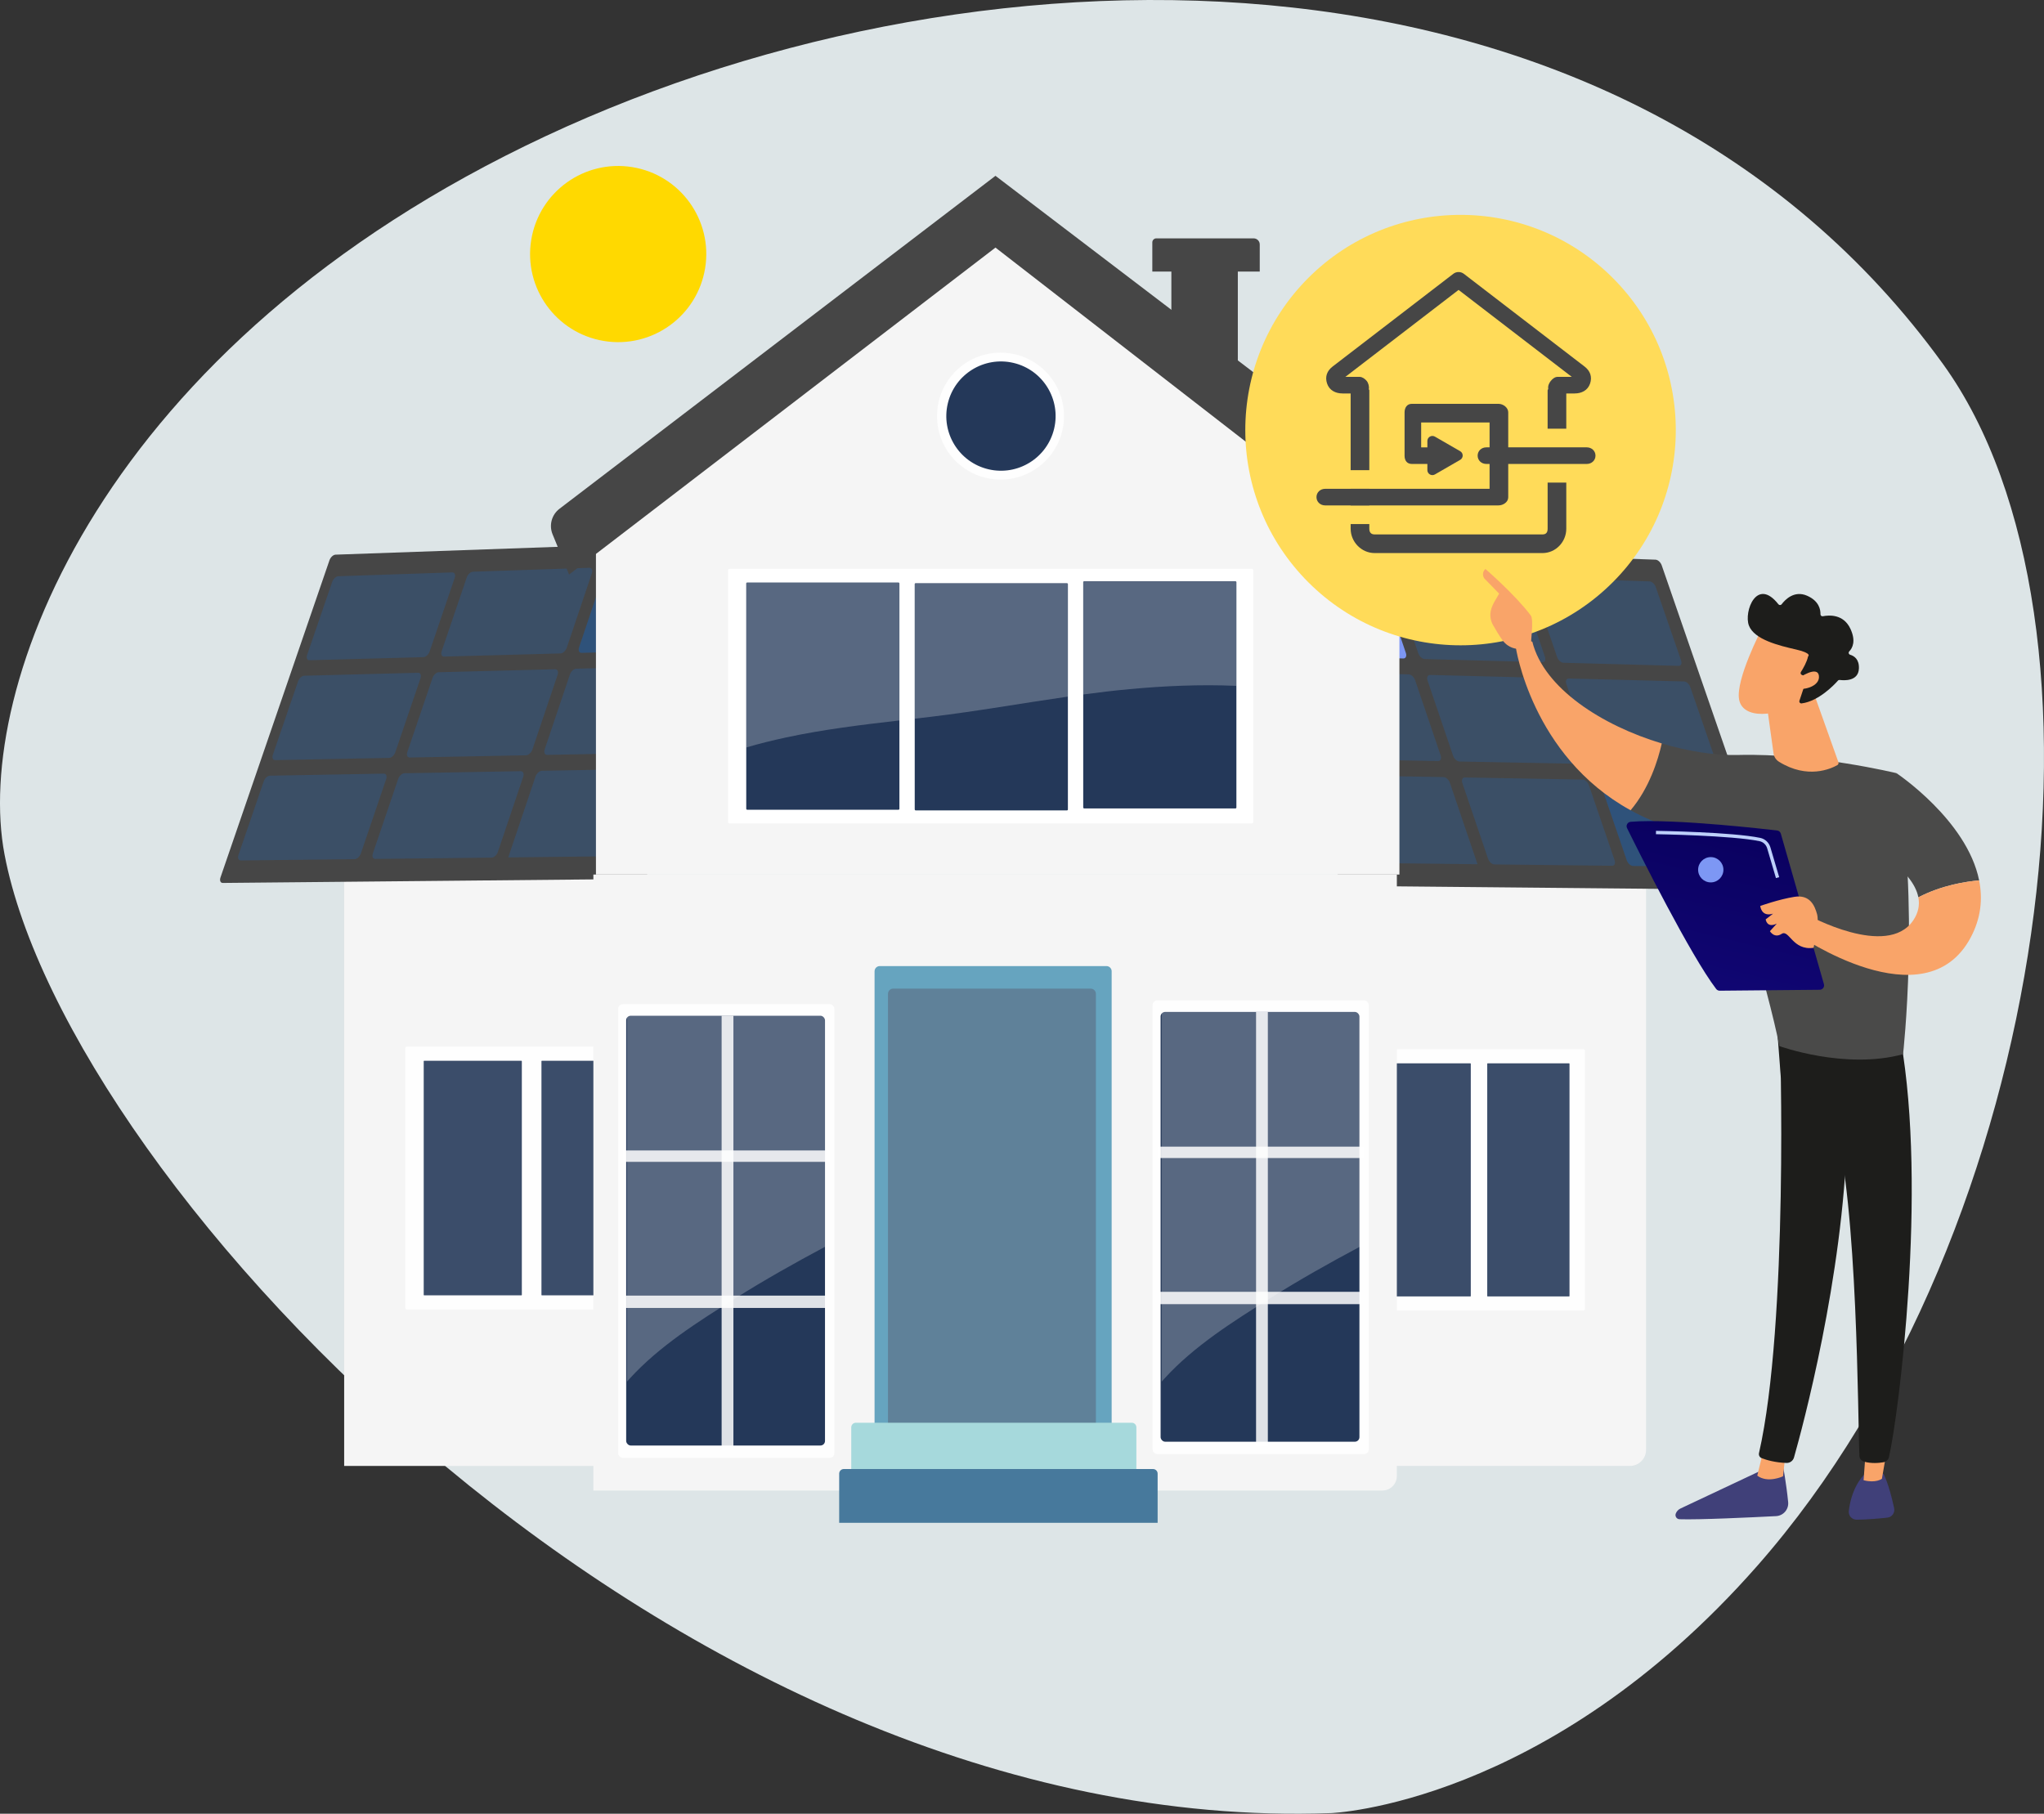<?xml version="1.0" encoding="UTF-8"?>
<svg xmlns="http://www.w3.org/2000/svg" xmlns:xlink="http://www.w3.org/1999/xlink" id="Ebene_2" data-name="Ebene 2" viewBox="0 0 1401.96 1244.2">
  <rect x="0" y="0" width="1401.96" height="1244.2" fill="#333333" stroke="none"/>
  <defs>
    <style>
      .cls-1, .cls-2 {
        opacity: .85;
      }

      .cls-3 {
        fill: #66a4bf;
      }

      .cls-2, .cls-4, .cls-5 {
        fill: #fff;
      }

      .cls-6 {
        fill: #dde5e7;
      }

      .cls-7 {
        fill: #1d1d1b;
      }

      .cls-8 {
        fill: #243859;
      }

      .cls-9 {
        fill: #ffdb59;
      }

      .cls-10 {
        fill: #404079;
      }

      .cls-11 {
        fill: #47799c;
      }

      .cls-12 {
        fill: #ffd900;
      }

      .cls-13 {
        fill: #3b4f66;
      }

      .cls-14 {
        opacity: .89;
      }

      .cls-15 {
        fill: #4a4a49;
      }

      .cls-16 {
        fill: #7d97f4;
      }

      .cls-17 {
        fill: #464646;
      }

      .cls-18 {
        fill: #5f8199;
      }

      .cls-19 {
        fill: #f5f5f5;
      }

      .cls-20 {
        fill: #f9a469;
      }

      .cls-5 {
        opacity: .24;
      }

      .cls-21 {
        fill: #a6d9dc;
      }

      .cls-22 {
        fill: #2f527a;
      }

      .cls-23 {
        fill: #bdd0fb;
      }

      .cls-24 {
        fill: url(#linear-gradient);
      }
    </style>
    <linearGradient id="linear-gradient" x1="16397.37" y1="556.04" x2="16466.89" y2="845.73" gradientTransform="translate(17596.46) rotate(-180) scale(1 -1)" gradientUnits="userSpaceOnUse">
      <stop offset="0" stop-color="#09005d"></stop>
      <stop offset="1" stop-color="#1a0f91"></stop>
    </linearGradient>
  </defs>
  <g id="text">
    <g>
      <path class="cls-6" d="M912.6,1243.79s148.11-5.18,292.75-169.7c204.06-232.12,254.08-648.78,127.45-824.22C1115.58-51.06,679.66-49.53,374.29,93.38,68.92,236.29-18.51,472.52,3.12,586.21c43.26,227.35,461.67,673.73,909.47,657.56h0Z"></path>
      <g>
        <g>
          <g>
            <rect class="cls-19" x="236.07" y="575.48" width="198.34" height="430.12" transform="translate(670.47 1581.09) rotate(180)"></rect>
            <g class="cls-14">
              <rect class="cls-4" x="277.98" y="717.93" width="173.34" height="180.41" rx="1.12" ry="1.12" transform="translate(729.3 1616.26) rotate(180)"></rect>
              <g>
                <rect class="cls-8" x="290.62" y="727.68" width="67.3" height="160.9" rx=".28" ry=".28"></rect>
                <rect class="cls-8" x="371.38" y="727.68" width="67.3" height="160.9" rx=".28" ry=".28"></rect>
              </g>
            </g>
            <g>
              <path class="cls-17" d="M517.49,370.35l-287.34,10.14c-1.59.06-3.47,1.79-4.18,3.88l-74.73,217.52c-.73,2.12-.03,3.82,1.56,3.8l287.05-2.75c1.7-.02,3.67-1.8,4.4-3.99l75.02-224.81c.72-2.15-.08-3.85-1.78-3.79Z"></path>
              <g>
                <path class="cls-13" d="M310.23,392.66l-78.19,2.63c-1.6.05-3.47,1.79-4.19,3.88l-17.17,50.02c-.72,2.1,0,3.76,1.59,3.72l78.17-2.11c1.63-.04,3.53-1.8,4.25-3.91l17.19-50.49c.72-2.11-.02-3.77-1.64-3.72Z"></path>
                <path class="cls-13" d="M404.25,389.51l-79.86,2.68c-1.63.05-3.53,1.81-4.25,3.92l-17.19,50.54c-.72,2.12.02,3.8,1.65,3.76l79.84-2.16c1.66-.04,3.59-1.82,4.31-3.95l17.21-51.03c.72-2.13-.05-3.81-1.71-3.76Z"></path>
                <path class="cls-22" d="M500.29,386.28l-81.58,2.74c-1.67.06-3.6,1.83-4.32,3.96l-17.21,51.08c-.72,2.14.04,3.84,1.71,3.8l81.57-2.21c1.7-.05,3.66-1.84,4.38-4l17.23-51.58c.72-2.15-.07-3.85-1.77-3.8Z"></path>
                <path class="cls-13" d="M286.78,461.52l-78.16,2.02c-1.6.04-3.47,1.78-4.19,3.87l-17.25,50.25c-.72,2.11-.02,3.79,1.58,3.76l78.14-1.5c1.63-.03,3.53-1.78,4.25-3.91l17.27-50.73c.72-2.12-.01-3.8-1.64-3.76Z"></path>
                <path class="cls-13" d="M380.77,459.09l-79.84,2.06c-1.63.04-3.54,1.8-4.26,3.92l-17.27,50.78c-.72,2.13,0,3.83,1.64,3.8l79.81-1.53c1.66-.03,3.59-1.8,4.32-3.95l17.29-51.27c.72-2.14-.04-3.84-1.7-3.8Z"></path>
                <path class="cls-13" d="M476.78,456.61l-81.56,2.11c-1.67.04-3.6,1.82-4.32,3.96l-17.29,51.32c-.72,2.15.04,3.87,1.7,3.84l81.55-1.57c1.7-.03,3.66-1.82,4.39-3.99l17.31-51.82c.72-2.16-.07-3.88-1.76-3.84Z"></path>
                <path class="cls-13" d="M263.23,530.7l-78.13,1.41c-1.6.03-3.48,1.76-4.2,3.87l-17.33,50.48c-.73,2.12-.02,3.82,1.57,3.8l78.11-.89c1.62-.02,3.53-1.77,4.26-3.9l17.35-50.97c.72-2.13,0-3.83-1.63-3.8Z"></path>
                <path class="cls-13" d="M357.18,529.01l-79.81,1.44c-1.63.03-3.54,1.78-4.26,3.91l-17.35,51.02c-.73,2.14,0,3.86,1.63,3.84l79.79-.9c1.66-.02,3.6-1.78,4.32-3.94l17.37-51.51c.73-2.15-.03-3.87-1.69-3.84Z"></path>
                <path class="cls-13" d="M453.17,527.28l-81.54,1.47c-1.66.03-3.6,1.8-4.33,3.95l-18.7,55.48,84.54-.96c1.7-.02,3.66-1.8,4.39-3.99l17.39-52.07c.73-2.17-.06-3.91-1.76-3.88Z"></path>
              </g>
            </g>
          </g>
          <g>
            <path class="cls-19" d="M930.68,594.62h198.34v399.94c0,6.09-4.95,11.04-11.04,11.04h-187.3v-410.98h0Z"></path>
            <g class="cls-14">
              <rect class="cls-4" x="941.77" y="719.75" width="145.34" height="179.27" rx="1.12" ry="1.12"></rect>
              <g>
                <rect class="cls-8" x="952.37" y="729.44" width="56.43" height="159.89" rx=".28" ry=".28"></rect>
                <rect class="cls-8" x="1020.08" y="729.44" width="56.43" height="159.89" rx=".28" ry=".28"></rect>
              </g>
            </g>
            <g>
              <path class="cls-17" d="M844.65,373.73l290.88,10.2c1.61.06,3.51,1.8,4.23,3.9l75.65,218.8c.74,2.13.03,3.84-1.58,3.83l-290.58-2.76c-1.72-.02-3.71-1.81-4.45-4.01l-75.95-226.14c-.73-2.17.08-3.87,1.8-3.81Z"></path>
              <g>
                <path class="cls-13" d="M1052.27,396.18l79.15,2.64c1.62.05,3.51,1.8,4.24,3.9l17.38,50.31c.73,2.11,0,3.78-1.61,3.74l-79.13-2.13c-1.65-.04-3.57-1.81-4.3-3.94l-17.4-50.79c-.73-2.12.02-3.8,1.66-3.74Z"></path>
                <path class="cls-13" d="M957.1,393l80.84,2.7c1.65.06,3.58,1.82,4.3,3.94l17.4,50.84c.73,2.13-.02,3.82-1.67,3.78l-80.82-2.17c-1.68-.05-3.64-1.83-4.37-3.98l-17.42-51.33c-.73-2.14.05-3.84,1.73-3.78Z"></path>
                <path class="cls-16" d="M859.88,389.75l82.59,2.76c1.69.06,3.64,1.84,4.37,3.99l17.42,51.38c.73,2.15-.04,3.86-1.73,3.82l-82.57-2.22c-1.72-.05-3.7-1.85-4.43-4.02l-17.44-51.88c-.73-2.17.07-3.88,1.79-3.82Z"></path>
                <path class="cls-13" d="M1076,465.44l79.12,2.03c1.62.04,3.52,1.79,4.25,3.9l17.46,50.54c.73,2.12.02,3.81-1.6,3.78l-79.1-1.51c-1.64-.03-3.57-1.79-4.31-3.93l-17.48-51.03c-.73-2.13.01-3.82,1.66-3.78Z"></path>
                <path class="cls-13" d="M980.87,463l80.82,2.08c1.65.04,3.58,1.81,4.31,3.94l17.48,51.08c.73,2.14,0,3.85-1.66,3.82l-80.8-1.54c-1.68-.03-3.64-1.81-4.37-3.97l-17.5-51.57c-.73-2.15.04-3.86,1.72-3.82Z"></path>
                <path class="cls-13" d="M883.67,460.5l82.57,2.12c1.69.04,3.64,1.83,4.38,3.98l17.51,51.62c.73,2.16-.04,3.89-1.72,3.86l-82.55-1.58c-1.72-.03-3.7-1.83-4.44-4.02l-17.52-52.13c-.73-2.18.07-3.91,1.79-3.86Z"></path>
                <path class="cls-22" d="M1099.85,535.03l79.09,1.42c1.62.03,3.52,1.77,4.25,3.89l17.54,50.78c.74,2.13.02,3.84-1.59,3.82l-79.07-.89c-1.64-.02-3.57-1.78-4.31-3.92l-17.57-51.27c-.73-2.14,0-3.85,1.65-3.82Z"></path>
                <path class="cls-13" d="M1004.74,533.33l80.79,1.45c1.65.03,3.58,1.79,4.31,3.93l17.57,51.32c.74,2.15,0,3.88-1.65,3.86l-80.77-.91c-1.68-.02-3.64-1.8-4.38-3.97l-17.59-51.82c-.73-2.16.03-3.89,1.71-3.86Z"></path>
                <path class="cls-13" d="M907.57,531.59l82.54,1.48c1.69.03,3.65,1.81,4.38,3.98l18.93,55.8-85.58-.96c-1.72-.02-3.71-1.82-4.45-4.01l-17.61-52.38c-.74-2.19.06-3.94,1.78-3.9Z"></path>
              </g>
            </g>
          </g>
          <g>
            <path class="cls-19" d="M406.99,599.94v422.54h541.15c5.49,0,9.95-4.45,9.95-9.95v-412.59H406.99Z"></path>
            <polygon class="cls-19" points="964.54 363.6 959.85 360.06 959.85 355.14 953.34 355.14 682.54 150.47 408.75 355.14 408.75 599.94 959.85 599.94 959.85 388.84 964.54 363.6"></polygon>
            <g>
              <rect class="cls-17" x="803.43" y="174.27" width="45.58" height="74.22"></rect>
              <path class="cls-17" d="M864.04,186.3h-73.68v-20.03c0-1.52,1.23-2.76,2.76-2.76h66.73c2.32,0,4.2,1.88,4.2,4.2v18.59Z"></path>
              <path class="cls-17" d="M390.33,394.12l292.45-224.28,277.6,215.32c10.09,7.83,24.89,2.35,27.45-10.17l3.89-19.04-308.94-235.34-299.04,228.41c-5.35,4.09-7.3,11.26-4.74,17.5l11.33,27.6Z"></path>
            </g>
          </g>
          <g>
            <rect class="cls-4" x="499.35" y="390.18" width="360.24" height="174.73" rx="1.12" ry="1.12" transform="translate(1358.94 955.09) rotate(180)"></rect>
            <rect class="cls-8" x="511.84" y="399.63" width="105.06" height="155.84" rx=".62" ry=".62" transform="translate(1128.74 955.09) rotate(180)"></rect>
            <rect class="cls-8" x="627.41" y="400.07" width="105.06" height="155.84" rx=".62" ry=".62" transform="translate(1359.87 955.98) rotate(180)"></rect>
            <rect class="cls-8" x="742.97" y="398.74" width="105.06" height="155.84" rx=".62" ry=".62" transform="translate(1591 953.31) rotate(180)"></rect>
            <path class="cls-5" d="M539.07,505.9c25.69-5.52,51.76-8.67,77.83-11.68v-93.97c0-.34-.28-.62-.62-.62h-103.81c-.34,0-.62.28-.62.62v112.51c9.04-2.68,18.19-4.91,27.23-6.86Z"></path>
            <path class="cls-5" d="M638.22,491.74c31.55-3.75,62.82-9.37,94.25-13.88v-77.17c0-.34-.28-.62-.62-.62h-103.81c-.34,0-.62.28-.62.62v92.31c3.6-.42,7.21-.84,10.81-1.26Z"></path>
            <path class="cls-5" d="M774.84,472.73c24-2.22,48.14-3.27,72.23-2.28.32.01.64.03.96.05v-71.14c0-.34-.28-.62-.62-.62h-103.81c-.35,0-.62.28-.62.62v77.04c10.59-1.42,21.21-2.69,31.87-3.67Z"></path>
          </g>
          <g>
            <g class="cls-1">
              <rect class="cls-4" x="790.54" y="686.24" width="148.31" height="311.22" rx="3.14" ry="3.14"></rect>
            </g>
            <rect class="cls-8" x="796.05" y="694.17" width="136.37" height="294.83" rx="3.14" ry="3.14"></rect>
            <rect class="cls-2" x="861.52" y="694.17" width="8.08" height="298.08"></rect>
            <rect class="cls-2" x="793.77" y="786.59" width="141.75" height="7.81"></rect>
            <rect class="cls-2" x="794.61" y="886.17" width="138.33" height="8.46"></rect>
          </g>
          <g>
            <rect class="cls-2" x="423.99" y="688.84" width="148.31" height="311.22" rx="3.14" ry="3.14"></rect>
            <rect class="cls-8" x="429.49" y="696.78" width="136.37" height="294.83" rx="3.14" ry="3.14"></rect>
            <rect class="cls-2" x="494.96" y="696.78" width="8.08" height="298.08"></rect>
            <rect class="cls-2" x="427.22" y="789.2" width="141.75" height="7.81"></rect>
            <rect class="cls-2" x="428.05" y="888.77" width="138.33" height="8.46"></rect>
          </g>
          <g>
            <circle class="cls-2" cx="686.24" cy="285.45" r="43.56"></circle>
            <circle class="cls-8" cx="686.58" cy="285.45" r="37.48" transform="translate(251.02 888.08) rotate(-76.72)"></circle>
          </g>
          <g>
            <path class="cls-3" d="M603.42,662.72h155.5c1.96,0,3.56,1.6,3.56,3.56v320.62h-162.62v-320.62c0-1.96,1.6-3.56,3.56-3.56Z"></path>
            <path class="cls-18" d="M612.62,678.18h135.48c1.96,0,3.56,1.6,3.56,3.56v303.12h-142.6v-303.12c0-1.96,1.6-3.56,3.56-3.56Z"></path>
            <path class="cls-21" d="M587.05,975.97h189.21c1.75,0,3.17,1.42,3.17,3.17v32.62h-195.56v-32.62c0-1.75,1.42-3.17,3.17-3.17Z"></path>
            <path class="cls-11" d="M578.76,1007.73h212.08c1.75,0,3.17,1.42,3.17,3.17v33.71h-218.42v-33.71c0-1.75,1.42-3.17,3.17-3.17Z"></path>
          </g>
        </g>
        <circle class="cls-12" cx="423.99" cy="174.27" r="60.42" transform="translate(184.05 564.87) rotate(-80.78)"></circle>
        <g>
          <circle class="cls-9" cx="1001.77" cy="295.04" r="147.64" transform="translate(84.79 794.77) rotate(-45)"></circle>
          <g>
            <path class="cls-17" d="M926.4,335.32v11.38h12.8v-11.38h-12.8ZM1086.82,251.43l-82.77-63.59c-2.14-1.64-5.11-1.64-7.25,0l-82.77,63.59c-3.89,2.98-5.37,7.05-3.79,11.7,1.57,4.62,5.75,6.78,10.64,6.78h5.52v52.62h12.8v-54.76c0-.31-.4-.62-.34-.93.34-1.75-.32-4.17-1.45-5.53-1.13-1.39-3.03-2.78-4.82-2.78h-9.82l77.66-59.66,77.66,59.66h-9.82c-1.78,0-3.47,1.38-4.6,2.78-1.13,1.37-2.09,3.49-1.75,5.24.06.31-.42.91-.42,1.22v26.32h12.8v-24.18h5.68c4.89,0,9.07-2.15,10.64-6.78,1.58-4.65.1-8.71-3.79-11.7ZM1061.5,362.69c0,2.51-1.01,3.92-3.53,3.92h-115.09c-2.52,0-3.68-1.41-3.68-3.92v-3.2h-12.8v3.2c0,9.07,7.41,16.71,16.48,16.71h115.09c9.07,0,16.33-7.64,16.33-16.71v-31.64h-12.8v31.64Z"></path>
            <path class="cls-17" d="M1034.48,282.9v58.25c0,3.28-3.43,5.55-6.71,5.55h-118.87c-3.28,0-5.94-2.41-5.94-5.69s2.66-5.69,5.94-5.69h112.79v-45.51h-46.93v17.07h11.41c3.28,0,5.94,2.41,5.94,5.69s-2.66,5.69-5.94,5.69h-17.83c-3.28,0-4.96-2.35-4.96-5.63v-29.72c0-3.28,1.68-5.89,4.96-5.89h59.44c3.28,0,6.71,2.61,6.71,5.89Z"></path>
            <path class="cls-17" d="M1088.39,318.26h-68.95c-3.28,0-5.94-2.41-5.94-5.69s2.66-5.69,5.94-5.69h68.95c3.28,0,5.94,2.41,5.94,5.69s-2.66,5.69-5.94,5.69Z"></path>
            <path class="cls-17" d="M984.18,325.47l17.37-10.03c1.05-.61,1.7-1.73,1.7-2.95s-.65-2.34-1.7-2.95l-17.37-10.03c-1.05-.61-2.38-.61-3.43,0-1.05.61-1.73,1.73-1.73,2.95v20.06c0,1.22.68,2.34,1.73,2.95,1.05.61,2.38.61,3.43,0Z"></path>
          </g>
        </g>
        <g>
          <path class="cls-10" d="M1222.85,1004.89s2.39,12.84,3.63,25.56c.48,4.97-3.31,9.33-8.3,9.59-16.95.87-53.21,2.59-66.23,2.13-1.96-.07-3.26-2.06-2.55-3.89.59-1.53,1.75-2.77,3.24-3.47l59.65-28.11,10.56-1.81Z"></path>
          <path class="cls-20" d="M1224.64,997.32l-1.68,15.4s-10.45,4.99-17.67-.45l4.18-17.19,15.17,2.23Z"></path>
          <path class="cls-7" d="M1220.5,708.06c.83,4.01,6.15,200.47-14.02,288.73-.33,1.44.41,2.91,1.79,3.46,3.23,1.29,9.57,3.13,17.14,3.31,2.34.06,4.43-1.49,5.07-3.74,5.81-20.49,33.6-123.12,36.42-220.94,3.15-109.3-.04-3.72-.04-3.72l-3.1-67.52-43.26.42Z"></path>
          <path class="cls-10" d="M1291.83,1010.94s3.68,6.46,7.35,23.68c.66,3.11-1.49,6.11-4.65,6.46-5.59.6-14.21,1.39-21.11,1.41-3.18,0-5.69-2.74-5.34-5.9.7-6.31,2.99-16.66,10.27-24.79l13.48-.86Z"></path>
          <path class="cls-20" d="M1294.82,991.12l-4.04,23.31s-4.19,3.18-12.55.98l1.8-25.05,14.8.76Z"></path>
          <path class="cls-7" d="M1303.69,713.3c18.17,103.51-1.28,256.27-8.05,286.2-.41,1.83-1.88,3.25-3.73,3.57-3.14.55-8.32,1.03-13.44-.41-1.76-.49-3.02-2.07-3.11-3.9-1.18-24.13-.89-172.35-17.45-230.77-.84-2.96-2.68-5.53-5.2-7.29l-31.28-21.79-2.72-35.68,84.97,10.07Z"></path>
          <g>
            <path class="cls-15" d="M1192.36,517.9c51.47-1.34,108.41,12.48,108.41,12.48,16.2,89.39,4.52,192.79,4.52,192.79-39.75,10.83-84.87-5.58-84.87-5.58-6.98-37.36-38.89-142.39-38.89-142.39-25.18-2.88-45.97-9.94-63.13-19.37,12.87-15.21,18.82-34.47,21.38-45.84,18.26,5.48,36.7,8.33,52.58,7.91Z"></path>
            <path class="cls-20" d="M1039.58,443.53c5-6.16,11.43-3.33,11.43-3.33,7.88,31.93,47.85,57.5,88.78,69.79-2.56,11.37-8.51,30.63-21.38,45.84-68.09-37.43-78.83-112.3-78.83-112.3Z"></path>
          </g>
          <path class="cls-20" d="M1040.82,445.07c-.51,1.69,5.64,4.19,9.18-2.72.09-3.3,1.97-17.44-.03-20.11-10.63-14.21-31.15-31.95-31.15-31.95-3.41,3.43-.54,6.73-.54,6.73l9.97,10.19c-2.03,3.75-4.52,6.92-5.65,11.45-.86,3.43-.28,7.07,1.48,10.17,1.76,3.1,4.16,7.14,6.43,10.29,4.29,5.97,10.32,5.96,10.32,5.96Z"></path>
          <path class="cls-15" d="M1281.5,580.42l19.27-50.04s48.4,32.21,56.7,73.56c-9.08.76-25.59,3.28-41.69,11.6-3.74-19.53-34.28-35.13-34.28-35.13Z"></path>
          <path class="cls-20" d="M1239.93,627.73s54.28,30,72.25,3.77c3.73-5.45,4.58-10.83,3.6-15.95,16.1-8.33,32.62-10.85,41.69-11.6,2.5,12.47,1.37,25.76-5.84,39.25-31.35,58.67-118.72-2.09-118.72-2.09l7.02-13.38Z"></path>
          <path class="cls-20" d="M1244.11,475.61l16.83,47.21c.28.78-.04,1.65-.76,2.06-4.44,2.51-20.46,9.8-39.96-2.31-2.03-1.26-3.43-3.34-3.76-5.7l-5.7-40.95,33.34-.32Z"></path>
          <g>
            <path class="cls-20" d="M1208.05,432.09s-17.66,34.03-15.23,47.69c2.44,13.65,24.72,12.46,44.08,1.17l13.25-36.69-42.1-12.16Z"></path>
            <path class="cls-7" d="M1235.87,462.99c-.79-.34-1.1-1.31-.63-2.04,1.42-2.22,4.08-6.73,4.9-10.67,0,0,3.21-2.1-8.28-4.74-11.49-2.63-28.63-6.73-32.31-16.45-3.59-9.48,5.38-33.49,20.25-14.57.57.72,1.66.73,2.21,0,2.38-3.16,8.64-9.72,17.47-5.86,8.26,3.61,9.24,9.63,9.16,12.67-.02.89.78,1.58,1.66,1.4,4.15-.83,14.12-1.61,18.87,8.58,3.92,8.39,1.47,13.19-.78,15.54-.73.76-.39,2.01.62,2.3,2.74.81,6.29,3.09,6,9.5-.4,8.85-10.31,8.17-13.13,7.79-.46-.06-.93.1-1.24.45-2.39,2.7-13.16,14.15-24.93,15.63-1.02.13-1.82-.87-1.49-1.85l4.96-14.87c.23-.69-.11-1.44-.77-1.73l-2.54-1.1Z"></path>
            <path class="cls-20" d="M1233.84,465.11s12.72-8.91,13.73-1.52c1.01,7.39-11.43,10.83-17.63,8.13l3.9-6.61Z"></path>
          </g>
          <g>
            <g>
              <path class="cls-24" d="M1251.02,675.13l-29.57-103.26c-.34-1.17-1.34-2.03-2.55-2.17-5.36-.63-20.88-2.38-38.8-3.9-21.59-1.83-46.66-3.31-61.64-2.05-2.13.18-3.42,2.43-2.47,4.35,8.52,17.24,43.56,87.35,61.11,110.31.58.76,1.48,1.21,2.44,1.2l68.6-.64c2-.02,3.43-1.93,2.88-3.85Z"></path>
              <path class="cls-20" d="M1243.88,650.19s4.12-16.94,2.46-22.95c-1.66-6.01-4.88-13.73-15.61-12.02-10.73,1.72-23.39,6.24-23.39,6.24,0,0,.64,7.83,8.79,5.3l-5.06,3.91s.72,6.27,7.61,2.92l-4.7,5.19s2.96,5.15,8.03,1.85c5.07-3.3,7.5,11.6,21.87,9.56Z"></path>
            </g>
            <path class="cls-16" d="M1182.08,596.64c0,4.79-3.89,8.68-8.68,8.68s-8.68-3.89-8.68-8.68,3.89-8.68,8.68-8.68,8.68,3.89,8.68,8.68Z"></path>
            <path class="cls-23" d="M1218.11,602.36l-6.02-20.42c-.74-2.51-2.76-4.39-5.26-4.91-18.87-3.94-70.51-4.77-71.03-4.78l.03-2.31c2.13.03,52.39.85,71.47,4.83,3.34.7,6.02,3.19,7,6.52l6.02,20.42-2.21.65Z"></path>
          </g>
        </g>
      </g>
      <path class="cls-5" d="M432.02,945.57c20.33-22.27,47.05-39.05,72.39-54.98,20.01-12.59,40.61-24.18,61.46-35.3v-161.23h-135.81v253.71c.65-.74,1.3-1.47,1.96-2.2Z"></path>
      <path class="cls-5" d="M798.76,945.57c20.33-22.27,47.05-39.05,72.39-54.98,20.01-12.59,40.61-24.18,61.46-35.3v-161.23h-135.81v253.71c.65-.74,1.3-1.47,1.96-2.2Z"></path>
    </g>
  </g>
</svg>
